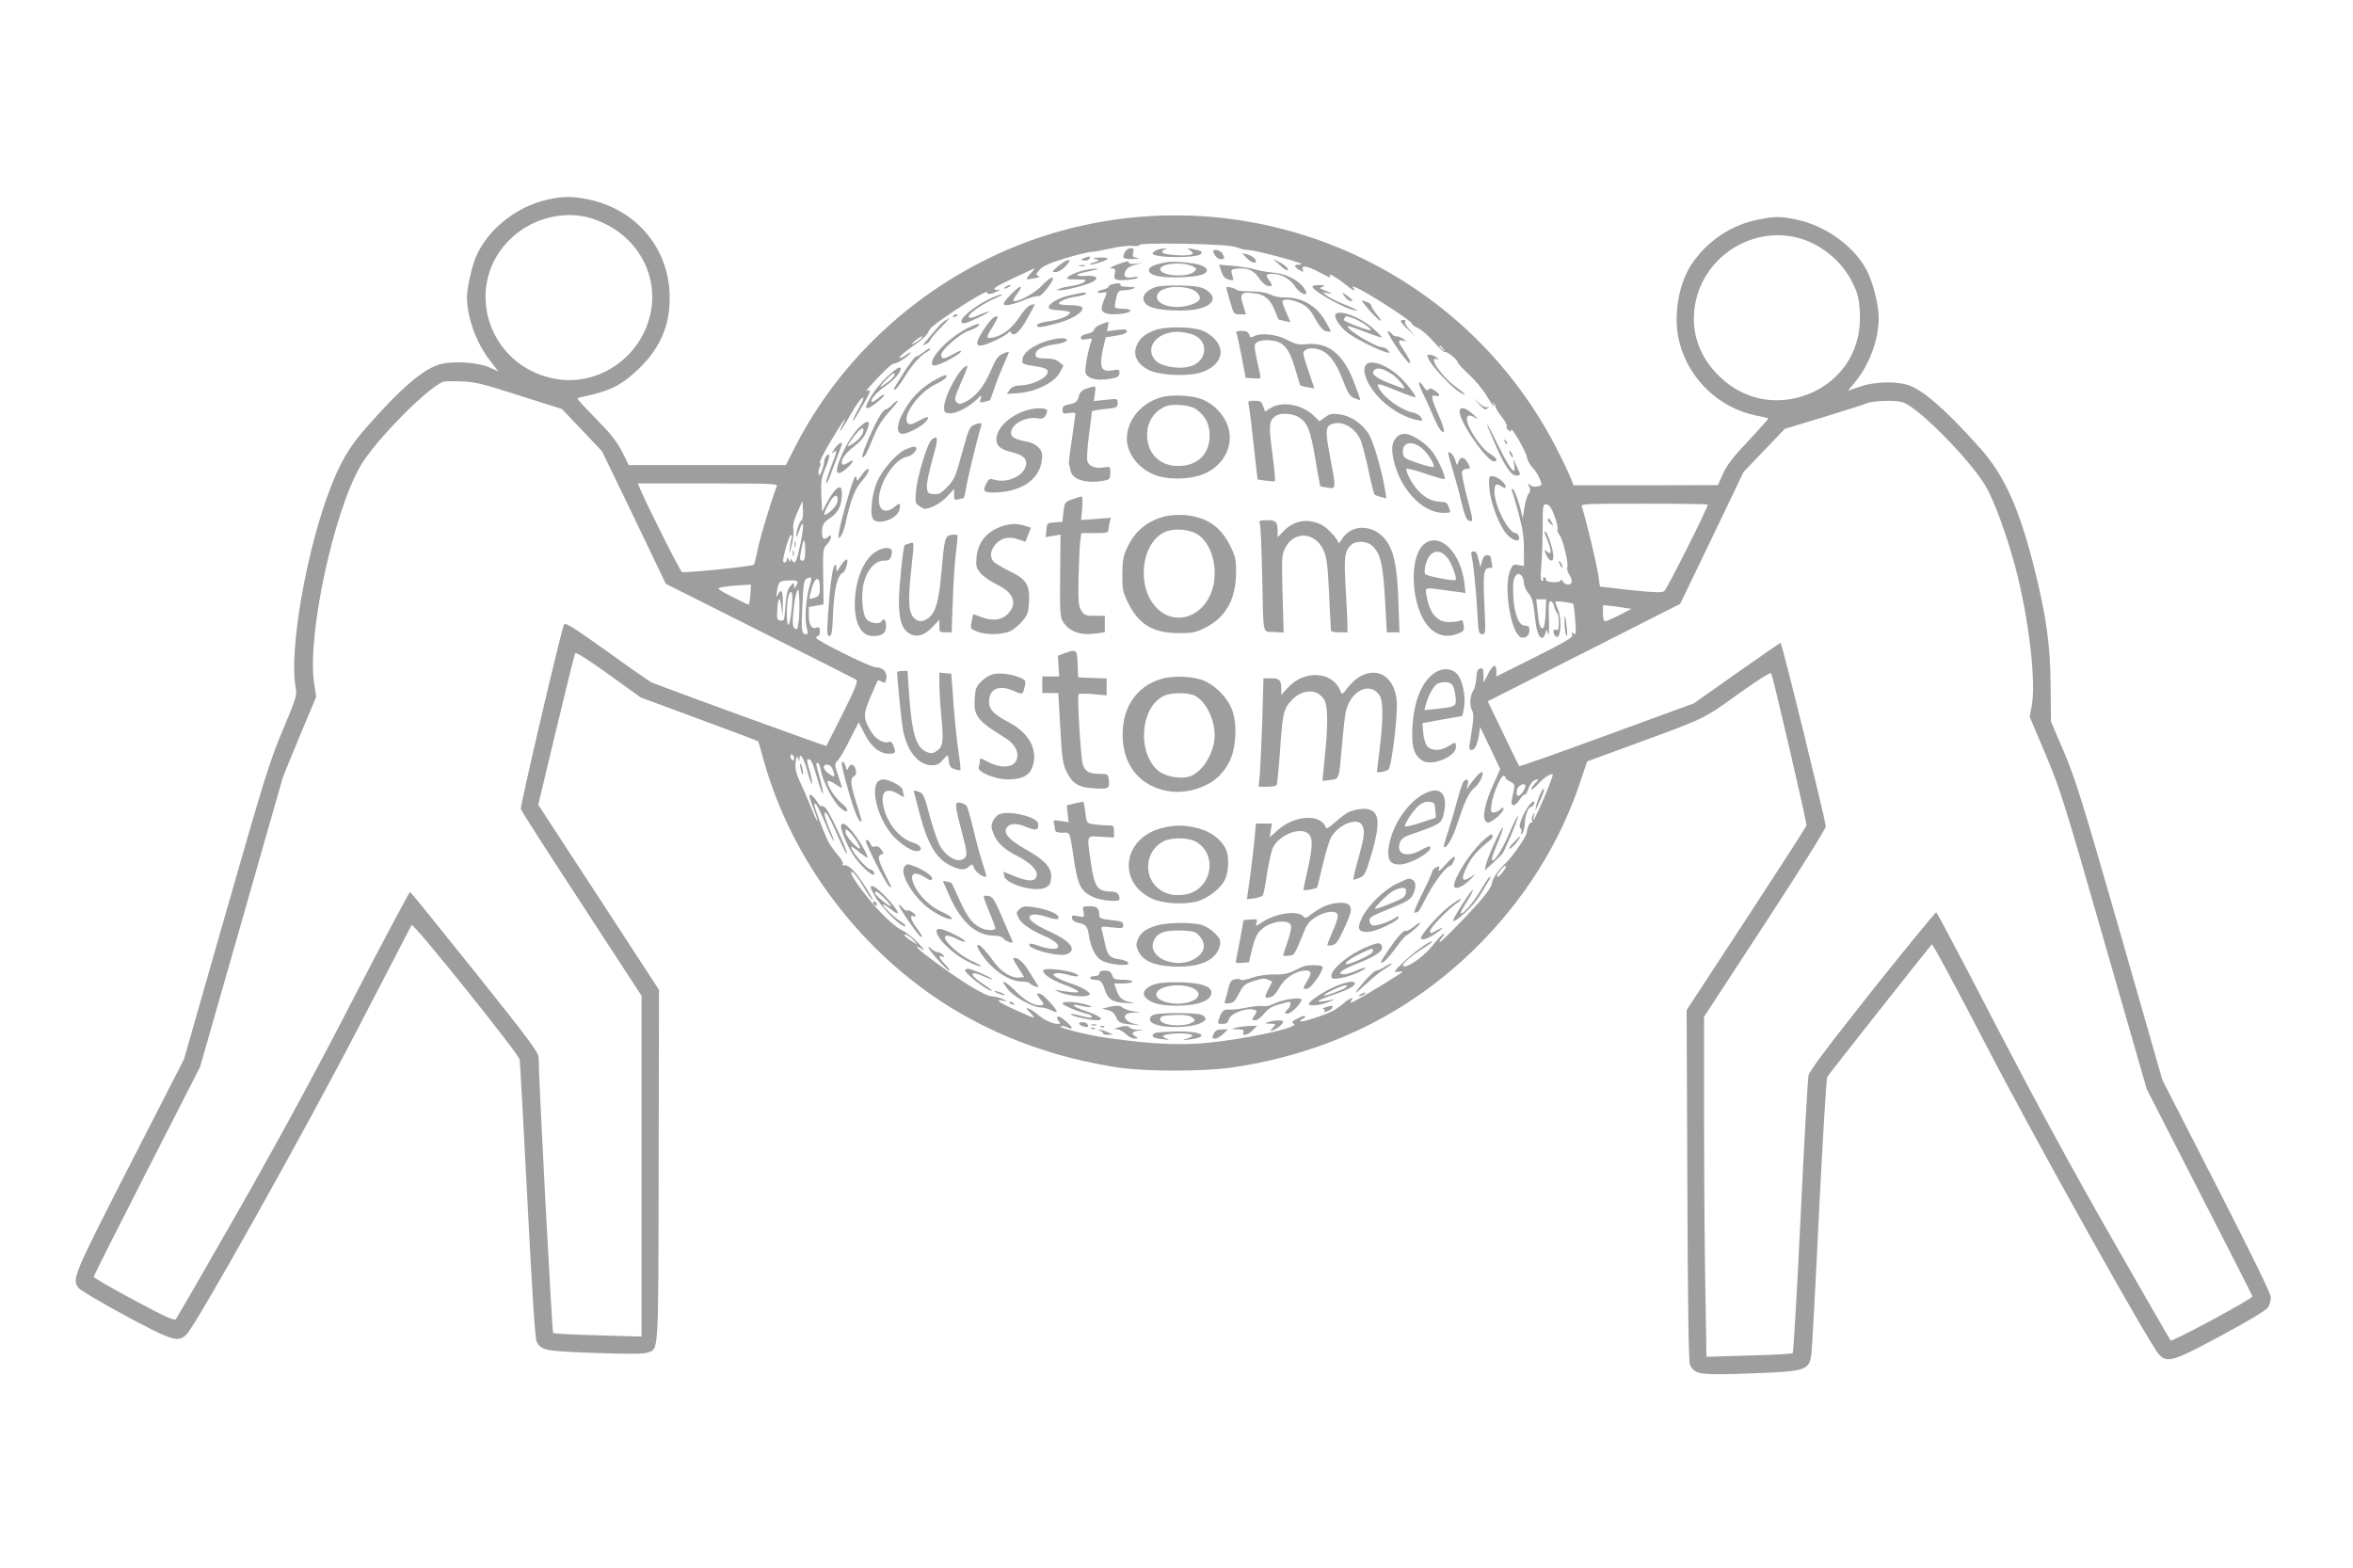 <?xml version="1.0" standalone="no"?>
<!DOCTYPE svg PUBLIC "-//W3C//DTD SVG 20010904//EN"
 "http://www.w3.org/TR/2001/REC-SVG-20010904/DTD/svg10.dtd">
<svg version="1.0" xmlns="http://www.w3.org/2000/svg"
 width="1280pt" height="853pt" viewBox="0 0 1280 853"
 preserveAspectRatio="xMidYMid meet">
<g transform="translate(0,853) scale(0.1,-0.1)"
fill="#9e9e9e" stroke="none">
<path d="M2982 7445 c-171 -37 -327 -161 -392 -310 -23 -53 -50 -174 -50 -222
1 -111 52 -251 126 -345 l45 -58 -48 21 c-60 27 -185 36 -259 20 -94 -21 -220
-128 -416 -352 -87 -99 -136 -182 -190 -322 -132 -340 -228 -893 -189 -1092 7
-36 0 -59 -71 -227 -71 -169 -101 -266 -308 -989 l-229 -801 -296 -578 c-308
-603 -315 -619 -277 -667 9 -12 123 -79 252 -149 258 -139 290 -149 335 -103
53 53 654 1126 932 1664 157 303 288 556 292 563 8 15 582 -700 588 -732 2
-12 21 -356 42 -766 25 -492 42 -753 50 -768 26 -49 43 -52 315 -62 173 -6
265 -6 285 1 66 23 62 -39 64 1017 l2 957 -328 503 -329 504 97 406 c54 224
100 412 104 418 4 8 71 -35 181 -114 l175 -126 319 -118 c176 -65 320 -119
321 -121 1 -1 14 -47 29 -102 153 -549 533 -1050 1026 -1351 268 -163 569
-270 900 -321 156 -23 472 -23 630 1 507 76 944 288 1301 633 276 267 480 590
594 945 l29 86 265 97 c379 139 364 131 556 269 109 78 177 121 180 113 17
-45 195 -815 192 -827 -2 -9 -150 -238 -328 -510 l-324 -495 4 -955 c2 -633 7
-962 14 -975 28 -54 50 -56 344 -46 289 11 305 17 317 106 3 22 22 366 41 765
20 399 40 733 45 742 8 14 543 691 569 721 4 4 132 -234 285 -529 267 -517
900 -1648 951 -1703 45 -47 78 -37 339 104 149 80 243 137 253 152 10 14 16
40 16 57 -1 20 -109 241 -296 606 l-294 575 -231 806 c-203 706 -240 826 -303
975 l-72 169 -2 200 c-2 214 -23 366 -81 602 -85 350 -168 535 -305 688 -193
216 -319 323 -401 344 -75 18 -175 13 -250 -12 l-66 -23 31 37 c83 97 137 238
137 359 0 73 -32 197 -67 263 -69 129 -223 239 -378 272 -89 19 -118 19 -213
0 -148 -30 -280 -120 -363 -247 -71 -111 -98 -287 -63 -421 51 -199 215 -356
415 -397 35 -7 66 -14 68 -16 2 -2 -46 -56 -107 -121 -83 -88 -118 -133 -139
-180 l-28 -62 -393 -1 -392 0 -17 43 c-9 23 -42 93 -74 155 -504 985 -1626
1479 -2694 1187 -618 -170 -1155 -603 -1446 -1169 l-54 -106 -427 0 -428 0
-36 73 c-28 55 -62 98 -142 179 -58 59 -104 109 -101 111 2 2 38 11 79 20 110
26 175 62 261 147 112 110 164 233 162 385 -2 262 -180 475 -441 530 -87 18
-136 18 -220 0z m229 -101 c227 -67 366 -275 332 -495 -39 -250 -278 -424
-522 -380 -372 67 -510 518 -235 770 115 105 283 147 425 105z m6558 -105
c128 -29 248 -125 307 -244 30 -61 37 -87 41 -159 13 -193 -83 -358 -252 -438
-176 -82 -369 -52 -507 80 -113 107 -161 243 -138 389 41 257 297 430 549 372z
m-3122 -43 c39 -2 81 -9 92 -15 11 -6 35 -11 53 -11 31 0 276 -64 287 -75 2
-3 -6 -5 -18 -5 -25 0 -20 -14 11 -31 18 -10 20 -9 15 5 -10 25 24 20 88 -14
63 -33 69 -35 59 -19 -10 17 35 -9 83 -47 45 -37 64 -44 42 -17 -8 10 13 2 51
-18 102 -56 270 -168 270 -179 0 -6 15 -17 34 -25 18 -8 57 -41 86 -75 28 -33
56 -58 60 -55 10 6 70 -43 70 -56 0 -6 27 -35 60 -65 33 -31 76 -82 96 -115
19 -32 38 -59 40 -59 3 0 2 6 -2 13 -4 6 -3 8 1 4 5 -4 10 -14 11 -22 1 -7 16
-32 34 -54 18 -22 29 -44 26 -49 -3 -5 1 -15 9 -22 12 -10 15 -10 15 1 0 23
80 -114 86 -148 3 -18 17 -43 30 -56 13 -13 31 -40 39 -60 15 -36 15 -37 -10
-43 -15 -4 -32 -1 -42 7 -15 13 -15 12 -5 -7 9 -16 8 -26 -4 -43 -8 -11 -19
-49 -23 -84 -5 -34 -9 -53 -10 -43 -2 37 -42 156 -52 156 -6 0 -8 -4 -5 -8 3
-5 19 -59 36 -121 23 -85 30 -132 30 -201 l0 -89 -30 5 c-27 6 -31 3 -45 -29
-36 -86 1 -329 55 -362 22 -13 50 6 50 34 0 22 -4 27 -22 27 -36 -1 -61 62
-66 164 -3 64 0 90 11 105 13 16 17 17 31 6 9 -7 16 -26 16 -41 0 -16 11 -41
24 -57 20 -23 27 -48 35 -122 9 -86 21 -121 42 -121 4 0 11 10 15 23 l8 22 8
-25 c4 -15 6 17 4 78 -3 80 -1 102 9 102 7 0 16 -13 20 -30 4 -16 11 -32 16
-35 5 -4 9 -27 9 -52 0 -37 -3 -44 -16 -39 -12 4 -15 0 -12 -17 2 -12 10 -22
18 -22 22 0 26 102 5 150 -8 21 -15 39 -15 42 0 6 91 -5 98 -12 3 -3 8 -43 11
-89 5 -73 4 -83 -8 -73 -12 10 -14 9 -8 -6 5 -14 -28 -34 -203 -122 l-210
-105 0 31 c0 42 -20 34 -47 -21 l-23 -44 0 41 c0 35 -3 40 -18 36 -14 -3 -19
-16 -21 -51 -1 -26 -9 -58 -18 -71 -17 -27 -20 -80 -4 -108 10 -19 7 -52 -14
-180 -5 -26 -2 -33 10 -33 18 0 31 27 41 85 l6 40 55 -115 54 -114 -34 -76
c-46 -99 -65 -183 -47 -205 12 -14 15 -14 39 1 31 19 61 52 61 67 0 5 -8 3
-18 -6 -10 -10 -27 -17 -37 -17 -15 0 -17 6 -11 47 7 53 50 153 65 153 6 0 11
-5 11 -10 0 -6 12 -16 26 -22 21 -10 25 -17 20 -40 -3 -15 -9 -42 -12 -58 -9
-41 17 -40 44 1 10 17 23 29 27 27 5 -1 13 12 19 30 11 32 30 52 50 52 6 0 0
-9 -12 -20 -12 -12 -22 -26 -22 -33 1 -7 15 4 33 24 32 36 75 65 84 56 2 -3
-19 -60 -47 -126 -49 -114 -69 -150 -55 -98 5 19 5 20 -5 4 -7 -10 -9 -25 -6
-33 3 -8 1 -12 -4 -9 -7 5 -22 -27 -25 -55 -2 -22 -75 -127 -111 -162 -47 -44
-77 -90 -80 -120 -1 -9 -21 -40 -45 -69 -64 -77 -232 -249 -238 -244 -2 3 4
14 14 25 10 11 14 20 8 20 -5 0 -33 -29 -61 -65 -50 -62 -144 -127 -160 -110
-9 9 47 57 111 97 26 16 47 32 47 34 0 15 -92 -50 -149 -104 -59 -56 -63 -63
-38 -59 15 2 27 3 27 1 0 -5 -204 -130 -250 -154 -33 -17 -41 -19 -31 -6 22
27 -5 19 -41 -13 -18 -15 -46 -35 -63 -43 -46 -23 -166 -61 -172 -54 -3 3 2 8
11 12 9 3 16 10 16 15 0 5 -15 2 -32 -7 -43 -22 -45 -24 -29 -34 27 -16 -176
-65 -394 -94 -191 -26 -350 -21 -630 19 -111 16 -270 57 -243 63 9 2 26 -2 37
-8 12 -6 21 -7 21 -1 0 11 -58 61 -71 61 -13 0 -11 -14 3 -28 9 -9 7 -12 -10
-12 -28 0 -79 25 -112 55 -14 12 -34 25 -45 29 -16 6 -13 0 10 -24 35 -36 31
-36 -92 21 -84 38 -105 56 -55 45 27 -5 27 -5 -3 9 -16 8 -44 14 -60 15 -38 0
-194 98 -354 221 -60 46 -74 68 -21 33 14 -10 3 7 -25 36 -27 29 -69 61 -91
71 -24 11 -74 53 -117 99 -72 77 -157 191 -157 212 0 21 32 -17 72 -84 22 -38
43 -66 46 -64 2 3 -21 43 -52 90 -50 75 -83 105 -109 98 -5 -1 -6 2 -2 8 4 6
-10 29 -29 51 -20 22 -45 59 -56 82 -27 60 -70 175 -70 188 0 27 21 -9 60
-101 23 -56 44 -99 46 -97 2 2 -10 36 -27 76 -29 70 -32 103 -6 67 7 -10 33
-63 57 -119 24 -56 45 -96 47 -90 5 13 -92 221 -114 245 -8 10 -19 15 -24 13
-4 -3 -16 8 -25 25 -10 16 -24 32 -32 35 -15 5 -13 -5 19 -89 31 -84 14 -62
-21 26 -18 46 -45 108 -60 139 -19 42 -25 66 -22 100 4 34 7 40 13 24 7 -20 8
-20 8 0 2 37 27 -6 46 -80 10 -38 20 -64 22 -58 2 6 -3 35 -11 64 -19 62 -19
69 -6 69 13 0 23 -25 50 -118 12 -41 24 -72 26 -69 3 3 -4 39 -15 79 -24 85
-24 88 -12 88 5 0 12 -18 16 -39 10 -61 68 -174 106 -205 23 -20 35 -24 38
-15 2 7 -13 26 -33 42 -36 29 -80 99 -74 118 2 5 20 -2 41 -16 20 -14 37 -23
37 -20 0 3 -9 33 -21 67 -20 60 -20 61 -1 82 11 11 41 63 66 114 l47 93 32
-63 c36 -71 82 -108 133 -108 37 0 39 5 24 44 -6 17 -14 24 -25 20 -28 -11
-75 17 -99 60 -41 70 -41 92 0 186 20 47 38 86 39 88 2 2 12 -1 23 -7 17 -9
20 -7 24 20 5 34 -20 59 -59 59 -28 0 -323 146 -323 160 0 6 5 10 10 10 6 0
10 12 10 26 0 20 -4 25 -16 20 -28 -11 -44 13 -44 64 l0 48 40 7 40 7 -2 152
c-2 144 -1 153 20 174 12 12 22 30 22 39 0 13 -3 14 -12 5 -25 -25 -39 -14
-36 30 3 37 8 46 45 71 44 29 63 69 63 135 0 55 -34 35 -79 -47 l-29 -55 -4
89 c-3 79 0 97 24 152 14 35 23 65 18 68 -11 7 -26 -16 -27 -40 -1 -11 -7 -33
-14 -50 -9 -22 -13 -26 -16 -13 -2 9 0 26 6 37 7 12 7 21 1 23 -5 2 20 53 56
113 64 108 102 161 70 98 -32 -65 -15 -45 29 31 45 80 75 120 82 112 2 -2 -9
-28 -26 -58 -33 -58 -43 -94 -13 -43 71 117 85 148 66 141 -15 -6 -14 -2 6 20
67 75 124 129 132 126 12 -3 72 33 89 55 9 11 2 9 -19 -6 -18 -13 -35 -21 -38
-18 -6 5 33 38 100 84 25 18 50 43 55 55 9 24 23 35 133 111 98 66 188 118
188 107 0 -14 20 -12 55 5 19 10 22 13 8 9 -13 -3 -23 -1 -23 5 0 9 37 28 215
110 6 2 -3 -10 -19 -27 -31 -34 -29 -36 25 -25 23 4 28 8 17 12 -14 5 -13 10
7 33 18 21 52 36 140 63 64 19 128 35 143 35 15 0 63 9 107 19 44 10 97 16
118 13 21 -2 37 0 37 6 0 10 286 9 447 -2z m-1642 -512 c-36 -28 -61 -36 -30
-10 17 14 35 26 40 26 6 -1 1 -8 -10 -16z m2846 -51 c13 -16 12 -17 -3 -4 -10
7 -18 15 -18 17 0 8 8 3 21 -13z m-5025 -255 l231 -73 109 -115 109 -115 174
-360 173 -361 512 -257 c281 -141 517 -260 524 -265 11 -7 -6 -48 -73 -183
-48 -96 -89 -175 -90 -177 -2 -3 -773 277 -950 345 -6 2 -114 77 -240 168
-191 136 -231 161 -237 147 -17 -37 -239 -988 -235 -1003 2 -9 151 -241 331
-516 l326 -500 0 -927 0 -927 -237 7 c-131 3 -241 9 -244 13 -6 5 -80 1406
-79 1498 0 27 -52 98 -346 465 -190 238 -349 434 -353 436 -4 1 -144 -262
-311 -585 -201 -391 -412 -779 -628 -1158 -179 -314 -330 -575 -336 -582 -8
-9 -65 17 -228 105 -120 64 -218 121 -218 126 0 6 130 264 289 575 l289 566
222 775 c121 426 224 784 227 795 3 11 45 115 94 232 l89 212 -12 80 c-36 259
105 918 252 1175 79 138 381 443 455 460 11 2 56 3 100 1 67 -2 119 -15 311
-77z m7527 -37 c90 -34 364 -313 449 -456 45 -75 117 -273 163 -447 72 -276
112 -617 87 -750 l-11 -57 86 -203 c80 -190 101 -256 318 -1013 l233 -810 286
-559 c158 -308 288 -563 289 -568 3 -12 -436 -249 -445 -240 -4 4 -149 256
-323 561 -214 374 -419 752 -631 1160 -172 333 -317 607 -321 608 -4 1 -161
-190 -348 -425 -238 -300 -341 -437 -347 -462 -4 -19 -24 -366 -43 -770 -19
-404 -39 -737 -43 -741 -4 -4 -111 -10 -238 -13 l-231 -7 -6 362 c-4 199 -7
616 -7 925 l0 563 332 508 c194 297 331 516 330 528 -5 48 -239 1000 -246 998
-4 -1 -111 -75 -239 -165 l-232 -164 -473 -173 c-260 -96 -475 -171 -477 -169
-3 2 -42 83 -88 179 l-84 174 524 265 523 265 173 359 172 359 112 117 112
117 208 63 c114 35 222 69 238 76 35 15 163 18 198 5z m-6128 -458 c-27 -68
-86 -262 -101 -333 -9 -47 -20 -88 -23 -92 -8 -9 -373 -46 -391 -40 -10 4
-201 384 -231 460 l-9 22 381 0 c359 0 381 -1 374 -17z m329 -87 c-5 -22 -50
-66 -68 -66 -8 0 14 49 37 83 23 33 41 23 31 -17z m-194 -96 c-11 -7 -30 -65
-29 -90 0 -8 8 8 17 35 24 72 28 30 6 -74 -19 -93 -29 -115 -44 -91 -9 13 -10
13 -11 0 0 -10 -3 -8 -9 5 -7 17 -9 17 -9 3 -1 -19 -21 -26 -21 -8 0 28 34
140 42 140 5 0 7 -8 4 -17 -3 -10 -7 -36 -10 -58 -4 -32 -2 -29 10 15 8 30 12
71 10 89 -4 25 3 53 22 95 l27 61 3 -49 c2 -28 -1 -52 -8 -56z m4096 24 c12
-32 19 -64 17 -72 -3 -7 1 -20 9 -30 19 -21 52 -157 44 -178 -3 -9 1 -25 9
-37 8 -12 15 -29 15 -39 0 -24 -36 -24 -49 0 -6 9 -11 12 -11 6 0 -17 -80 -14
-80 2 0 8 -5 14 -11 14 -5 0 -7 -4 -4 -10 3 -5 1 -10 -6 -10 -8 0 -10 20 -5
73 4 39 7 134 8 209 0 133 1 137 21 134 15 -2 27 -19 43 -62z m834 61 c0 -19
-223 -462 -237 -471 -14 -9 -59 -7 -183 6 -91 10 -166 19 -166 19 -1 1 -5 27
-9 59 -6 52 -74 334 -90 375 -7 16 13 17 339 17 190 0 346 -2 346 -5z m-4910
-250 c0 -43 -3 -55 -15 -55 -13 0 -15 8 -10 38 15 88 25 95 25 17z m24 -192
c-20 -67 -28 -181 -16 -225 8 -31 8 -38 -3 -38 -25 0 -27 20 -20 160 7 142 7
142 47 149 3 0 0 -20 -8 -46z m-73 0 c-10 -17 -10 -17 -11 1 0 19 -1 19 -20
-2 -16 -17 -22 -41 -27 -107 -6 -79 -7 -84 -27 -81 -18 3 -21 9 -18 52 3 75
15 87 22 24 l7 -55 1 66 c2 73 -6 91 -25 57 -12 -21 -12 -21 -7 12 9 57 11 59
61 62 52 3 60 -2 44 -29z m129 -8 c0 -40 -3 -47 -26 -56 -15 -5 -28 -8 -30 -6
-2 2 3 27 11 55 20 67 45 71 45 7z m-378 -40 c-2 -30 -7 -55 -10 -54 -4 0 -45
20 -92 44 -74 38 -82 44 -60 49 24 6 75 11 135 14 l30 2 -3 -55z m263 -143
c-6 -45 -9 -51 -21 -41 -12 10 -14 28 -8 93 4 45 12 92 18 106 9 22 11 17 14
-40 2 -36 0 -89 -3 -118z m-35 129 c0 -58 -13 -151 -21 -151 -10 0 -12 88 -3
143 8 44 24 50 24 8z m4098 -88 c-2 -45 -8 -78 -14 -80 -16 -5 -22 16 -30 92
l-7 65 27 0 27 0 -3 -77z m432 30 l35 -5 -65 -34 c-36 -18 -71 -33 -77 -34 -9
0 -13 15 -13 44 l0 44 43 -4 c23 -3 58 -7 77 -11z m-4520 -819 c0 -8 -4 -12
-10 -9 -5 3 -10 13 -10 21 0 8 5 12 10 9 6 -3 10 -13 10 -21z m210 -60 c16
-41 12 -47 -20 -24 -34 25 -39 50 -10 50 13 0 24 -10 30 -26z m3756 -119 c-19
-29 -36 -33 -36 -7 0 22 11 38 30 44 22 7 24 -9 6 -37z m-108 -435 c-12 -16
-26 -30 -30 -30 -10 0 -2 16 20 43 25 29 34 19 10 -13z m-3203 -381 c20 -21
19 -21 -17 2 -21 13 -38 28 -38 32 0 12 33 -8 55 -34z"/>
<path d="M6120 7161 c-18 -35 -12 -41 43 -40 30 1 40 4 24 6 -25 4 -28 8 -23
29 5 19 3 24 -13 24 -11 0 -25 -9 -31 -19z"/>
<path d="M6293 7170 c-13 -5 -23 -14 -23 -19 0 -24 238 -27 262 -3 12 12 4 18
-42 27 -33 7 -34 6 -15 -8 17 -14 18 -16 4 -22 -27 -10 -152 -1 -156 12 -2 6
4 13 14 16 16 4 15 5 -2 5 -11 0 -30 -3 -42 -8z"/>
<path d="M6600 7164 c0 -18 24 -44 40 -44 23 0 24 4 10 31 -10 17 -50 28 -50
13z"/>
<path d="M6782 7126 c28 -31 66 -34 44 -4 -7 9 -25 20 -41 24 l-29 7 26 -27z"/>
<path d="M5900 7127 c-22 -9 -23 -11 -6 -14 10 -3 23 0 29 6 16 16 5 20 -23 8z"/>
<path d="M5960 7120 c24 -7 24 -7 -10 -18 -19 -5 -28 -11 -19 -11 20 -1 81 19
94 30 5 5 -12 9 -40 8 -39 -1 -44 -3 -25 -9z"/>
<path d="M5800 7112 c-8 -3 -30 -18 -48 -33 -31 -28 -32 -29 -9 -29 13 0 36
13 52 30 29 31 31 41 5 32z"/>
<path d="M6958 7091 c18 -17 37 -31 43 -31 18 0 -11 30 -45 46 l-31 15 33 -30z"/>
<path d="M6075 7090 c-31 -12 -42 -19 -28 -20 19 0 22 -4 17 -29 -5 -22 -2
-29 13 -33 26 -6 113 3 113 12 0 4 -11 5 -25 2 -42 -8 -57 3 -43 32 7 18 24
28 52 35 l41 11 -37 -5 c-21 -2 -38 0 -38 6 0 12 -5 11 -65 -11z"/>
<path d="M6350 7104 c-70 -12 -100 -25 -100 -44 0 -29 67 -43 180 -38 99 4
143 18 134 43 -3 8 -20 19 -37 24 -38 12 -142 21 -177 15z m141 -24 c19 -11
20 -13 6 -27 -33 -33 -178 -26 -185 10 -7 34 124 46 179 17z"/>
<path d="M5873 7083 c9 -2 23 -2 30 0 6 3 -1 5 -18 5 -16 0 -22 -2 -12 -5z"/>
<path d="M6644 7053 c9 -27 20 -39 40 -44 23 -7 27 -5 23 9 -13 45 -12 47 17
50 59 7 95 -7 122 -47 14 -22 35 -42 47 -45 29 -7 32 -1 13 26 -23 32 -20 38
14 38 49 0 97 -26 122 -64 22 -34 53 -54 65 -43 2 3 -5 19 -18 36 -30 40 -99
73 -163 78 -28 2 -73 10 -101 18 -27 7 -82 16 -122 19 l-72 6 13 -37z"/>
<path d="M5875 7054 c-27 -9 -57 -22 -65 -30 -12 -12 -6 -14 45 -14 54 -1 58
-2 41 -15 -10 -8 -39 -17 -65 -20 -25 -4 -55 -10 -66 -15 l-20 -9 20 0 c31 -1
143 27 177 45 41 21 23 37 -36 33 -48 -4 -63 7 -23 16 12 3 40 9 62 14 35 8
36 9 10 9 -16 0 -52 -6 -80 -14z"/>
<path d="M5666 6975 c-37 -41 -139 -95 -153 -81 -3 3 7 21 22 40 16 22 22 36
15 36 -14 0 -90 -78 -90 -92 0 -14 37 -9 97 14 58 23 65 25 93 27 23 2 95 101
74 101 -9 0 -35 -20 -58 -45z"/>
<path d="M6048 6983 c-10 -2 -18 -8 -18 -13 0 -5 -13 -11 -30 -15 -37 -8 -40
-24 -3 -17 23 4 25 2 19 -14 -26 -63 -28 -75 -16 -89 13 -16 65 -19 119 -9 44
9 39 24 -8 24 -22 0 -42 4 -45 8 -3 5 0 27 6 50 9 38 14 42 42 43 17 0 40 4
51 9 15 6 8 9 -28 9 -29 1 -46 5 -42 11 6 10 -15 12 -47 3z"/>
<path d="M5470 6970 c-8 -5 -10 -10 -5 -10 6 0 17 5 25 10 8 5 11 10 5 10 -5
0 -17 -5 -25 -10z"/>
<path d="M6285 6968 c-72 -26 -87 -76 -32 -105 41 -22 191 -30 262 -14 90 20
108 67 43 106 -26 15 -55 20 -138 22 -59 1 -118 -2 -135 -9z m187 -8 c38 -11
64 -42 52 -61 -12 -20 -72 -39 -121 -39 -82 0 -133 41 -99 79 27 30 101 39
168 21z"/>
<path d="M7140 6971 c0 -26 196 -132 240 -130 8 0 -19 14 -60 30 -41 16 -86
38 -100 49 l-25 21 30 -6 c29 -5 25 -2 -25 18 -24 9 -24 10 -5 17 16 7 12 9
-17 9 -21 1 -38 -3 -38 -8z"/>
<path d="M6673 6954 c3 -11 13 -45 22 -76 16 -56 18 -58 50 -58 l33 0 -16 51
c-20 62 -10 73 58 64 59 -7 87 -29 113 -90 11 -27 21 -51 22 -52 1 -2 16 -6
33 -9 l32 -7 -24 56 c-14 30 -22 58 -19 61 13 12 58 5 100 -15 34 -16 51 -34
78 -84 26 -45 42 -64 60 -67 14 -3 25 -3 25 0 0 2 -16 31 -35 63 -49 80 -126
122 -219 121 -22 -1 -57 6 -76 16 -22 10 -60 17 -105 17 -38 0 -72 3 -75 7 -3
3 -18 10 -34 14 -24 6 -27 4 -23 -12z"/>
<path d="M5830 6926 c-65 -13 -125 -46 -125 -67 0 -10 15 -15 58 -17 31 -2 57
-7 57 -12 0 -17 -59 -41 -117 -48 -31 -4 -58 -13 -61 -19 -5 -18 20 -16 111 9
83 22 147 64 133 86 -4 7 -32 12 -67 12 -32 0 -59 4 -59 8 0 13 47 32 97 39
24 3 46 10 49 14 7 11 -7 10 -76 -5z"/>
<path d="M7311 6922 c8 -12 20 -24 28 -27 27 -10 22 3 -9 25 -31 22 -32 22
-19 2z"/>
<path d="M5375 6900 c-68 -33 -145 -94 -145 -116 0 -21 18 -17 88 16 72 34 84
49 16 20 -52 -23 -64 -24 -64 -10 0 15 83 72 143 97 29 12 45 22 37 22 -8 0
-42 -13 -75 -29z"/>
<path d="M7445 6847 c53 -62 94 -88 46 -30 -17 21 -31 43 -31 49 0 6 -8 14
-17 18 -10 3 -24 9 -32 12 -8 4 7 -18 34 -49z"/>
<path d="M5603 6869 c-12 -4 -38 -33 -57 -63 -38 -60 -92 -102 -144 -112 -40
-8 -40 0 -1 60 16 27 28 50 26 52 -12 12 -40 -14 -77 -71 -60 -92 -42 -107 66
-56 34 16 65 34 69 41 6 9 9 9 15 0 15 -24 46 2 88 76 24 42 42 77 40 79 -2 1
-13 -1 -25 -6z"/>
<path d="M7265 6820 c-10 -16 22 -66 64 -99 38 -30 160 -92 211 -107 22 -6 23
-5 11 10 -7 9 -20 16 -27 16 -41 0 -206 101 -191 116 2 2 43 -12 92 -31 49
-19 90 -33 92 -31 2 2 -19 24 -47 49 -68 61 -187 106 -205 77z m96 -21 c36
-12 103 -58 96 -65 -6 -7 -147 47 -147 55 0 7 10 21 15 21 1 0 17 -5 36 -11z"/>
<path d="M5185 6810 c-3 -6 1 -7 9 -4 18 7 21 14 7 14 -6 0 -13 -4 -16 -10z"/>
<path d="M5143 6787 c-19 -11 -38 -31 -112 -121 -15 -18 -15 -18 7 -7 12 6 22
15 22 20 0 5 24 34 54 65 30 31 54 56 53 56 -1 -1 -12 -6 -24 -13z"/>
<path d="M7620 6782 c0 -4 19 -26 42 -47 43 -40 43 -40 9 -3 -18 20 -30 41
-27 47 4 6 0 11 -8 11 -9 0 -16 -4 -16 -8z"/>
<path d="M5990 6766 c-19 -7 -36 -20 -38 -29 -2 -10 -17 -19 -38 -23 -20 -4
-34 -12 -34 -21 0 -11 7 -13 32 -8 26 6 30 5 25 -10 -17 -42 -37 -152 -32
-172 9 -38 82 -50 168 -26 9 2 17 14 17 25 0 18 -4 19 -34 14 -68 -13 -79 14
-53 129 l12 50 58 9 c38 6 57 14 57 23 0 12 -11 13 -54 8 l-54 -7 5 26 c3 14
4 26 2 25 -2 0 -20 -6 -39 -13z"/>
<path d="M5280 6753 c-94 -41 -210 -149 -210 -197 0 -15 5 -17 28 -11 36 9
125 59 130 73 2 7 -16 1 -40 -13 -52 -30 -68 -31 -68 -6 0 27 104 118 151 132
21 7 44 18 50 26 14 16 4 16 -41 -4z"/>
<path d="M6286 6735 c-57 -20 -89 -47 -104 -88 -19 -48 3 -95 61 -127 51 -29
189 -39 273 -21 73 17 124 64 124 114 0 49 -46 100 -107 121 -58 20 -193 20
-247 1z m216 -31 c73 -38 62 -134 -18 -164 -60 -23 -171 -5 -201 32 -63 75 26
166 147 151 25 -3 57 -11 72 -19z"/>
<path d="M7591 6651 c32 -49 66 -91 74 -95 16 -6 3 21 -42 89 -19 28 -16 38
10 32 21 -6 21 -6 3 8 -11 8 -28 15 -37 15 -10 0 -21 4 -24 10 -3 5 -14 14
-24 20 -10 5 7 -29 40 -79z"/>
<path d="M6725 6720 c4 -6 16 -63 29 -128 l22 -117 42 -3 c40 -3 42 -2 37 20
-27 120 -33 152 -28 164 7 19 46 28 95 21 62 -8 92 -45 123 -151 14 -50 27
-91 29 -93 2 -2 20 -6 40 -10 l36 -6 -30 89 c-17 48 -30 93 -30 101 0 23 37
35 78 24 57 -16 96 -64 136 -166 29 -77 39 -92 65 -102 17 -7 31 -11 31 -8 0
3 -16 48 -36 100 -57 149 -139 214 -255 203 -44 -5 -61 -1 -107 23 -57 31
-144 40 -182 19 -15 -8 -20 -6 -25 10 -5 15 -15 20 -41 20 -22 0 -33 -4 -29
-10z"/>
<path d="M5685 6672 c-66 -23 -113 -57 -121 -88 -8 -33 -4 -36 62 -45 31 -4
62 -13 68 -19 28 -28 -55 -81 -136 -86 -38 -2 -53 -7 -66 -25 l-15 -22 68 5
c93 8 192 58 220 111 l20 38 -24 20 c-16 13 -38 19 -72 19 -50 0 -63 8 -53 33
7 20 49 37 106 44 26 3 53 12 59 19 17 20 -53 18 -116 -4z"/>
<path d="M5025 6615 c-17 -13 -35 -24 -42 -25 -6 0 -33 -35 -60 -77 -66 -104
-66 -103 -55 -103 6 0 31 33 56 74 43 69 82 112 124 135 9 5 14 12 12 15 -3 3
-19 -6 -35 -19z"/>
<path d="M5454 6605 c-24 -10 -37 -28 -64 -91 -36 -86 -84 -144 -138 -170 -30
-14 -36 -14 -49 -1 -13 13 -10 25 25 106 23 50 38 91 34 91 -35 0 -123 -156
-126 -223 -1 -28 2 -32 27 -35 34 -4 100 28 146 71 31 30 33 30 26 8 -7 -22
-5 -23 21 -17 16 4 29 8 30 9 0 1 11 31 24 67 12 36 35 94 51 129 16 35 28 65
27 67 -2 1 -17 -3 -34 -11z"/>
<path d="M7775 6570 c21 -40 126 -151 164 -173 47 -27 37 -13 -19 28 -80 59
-155 169 -102 151 14 -5 14 -4 -2 9 -11 8 -28 15 -38 15 -17 0 -17 -2 -3 -30z"/>
<path d="M7431 6546 c-32 -38 25 -149 113 -218 53 -43 109 -71 165 -83 31 -7
32 -6 22 13 -6 11 -25 24 -43 27 -68 15 -159 80 -188 135 -15 29 -1 26 108
-19 50 -21 92 -35 92 -31 0 14 -57 85 -93 117 -69 61 -152 88 -176 59z m136
-48 c29 -17 73 -67 73 -81 0 -3 -37 10 -82 28 -82 33 -107 57 -76 76 16 10 42
3 85 -23z"/>
<path d="M4823 6478 c-30 -29 -68 -75 -84 -103 -32 -55 -34 -65 -18 -65 15 0
89 59 89 72 0 5 -14 -2 -31 -17 -17 -14 -34 -24 -37 -21 -10 11 27 53 76 87
43 29 82 73 82 93 0 17 -27 1 -77 -46z m41 9 c-3 -8 -17 -23 -32 -34 -52 -37
-57 -36 -17 6 39 41 59 52 49 28z"/>
<path d="M5095 6468 c-63 -33 -120 -83 -157 -140 -60 -91 -71 -158 -27 -158
25 0 94 35 119 60 35 35 21 41 -29 12 -39 -21 -52 -24 -62 -15 -36 36 56 166
149 212 31 14 57 32 60 39 5 17 -6 15 -53 -10z"/>
<path d="M7739 6393 c16 -32 41 -87 56 -123 15 -36 33 -71 41 -79 28 -30 25 0
-10 80 -42 96 -44 114 -16 106 28 -7 25 9 -6 29 -20 13 -27 15 -33 5 -6 -9
-13 -5 -25 13 -31 48 -36 26 -7 -31z"/>
<path d="M5910 6416 c-25 -9 -36 -20 -42 -44 -6 -23 -16 -33 -36 -38 -48 -10
-52 -13 -52 -35 0 -19 4 -21 35 -16 24 4 35 2 35 -6 -1 -7 -9 -68 -19 -136
-11 -69 -18 -129 -16 -135 2 -6 6 -23 9 -38 11 -49 90 -71 185 -52 28 6 31 10
31 42 0 34 0 35 -36 29 -46 -8 -82 7 -89 36 -4 13 1 77 9 142 9 66 16 122 16
126 0 4 32 10 70 14 66 7 70 8 70 32 0 25 0 25 -65 18 l-65 -7 6 41 c7 45 6
45 -46 27z"/>
<path d="M6325 6371 c-113 -28 -195 -124 -195 -228 0 -77 60 -158 143 -193 71
-31 188 -31 269 -1 89 34 148 114 148 201 0 92 -75 186 -169 214 -56 16 -143
19 -196 7z m183 -68 c50 -37 72 -80 72 -143 0 -101 -66 -165 -171 -165 -101 0
-169 68 -169 170 0 69 38 128 100 154 40 17 136 8 168 -16z"/>
<path d="M8047 6330 c27 -29 35 -32 45 -21 11 11 10 13 0 6 -9 -4 -26 4 -45
21 l-32 29 32 -35z"/>
<path d="M4850 6325 c-12 -13 -27 -23 -33 -22 -6 1 -23 -21 -38 -48 -44 -80
-100 -217 -87 -213 15 5 20 15 60 112 23 56 49 97 87 138 29 32 49 58 44 58
-5 0 -20 -11 -33 -25z"/>
<path d="M6794 6318 c6 -29 12 -83 41 -344 l6 -52 46 -7 c24 -3 47 -5 49 -2 2
2 -4 71 -15 153 -20 154 -18 174 18 201 24 19 90 15 125 -6 49 -31 64 -68 91
-226 13 -81 26 -149 27 -150 2 -1 20 -5 41 -8 46 -7 46 -8 12 171 -28 144 -25
167 20 178 55 14 122 -29 148 -94 9 -22 27 -95 42 -163 14 -68 29 -127 33
-130 4 -4 20 -9 35 -13 l29 -7 -7 43 c-19 115 -66 275 -93 313 -38 55 -98 94
-155 101 -41 6 -53 3 -79 -16 l-30 -22 -31 30 c-64 62 -170 81 -234 43 l-31
-20 -11 30 c-9 25 -15 29 -47 29 -36 0 -36 -1 -30 -32z"/>
<path d="M5605 6303 c-100 -22 -185 -97 -185 -164 0 -35 25 -55 85 -69 66 -16
87 -40 73 -81 -18 -52 -103 -88 -167 -69 -28 8 -32 6 -46 -21 -24 -45 -12 -52
71 -47 129 9 221 77 231 173 5 38 2 50 -17 70 -12 13 -37 27 -54 30 -76 15
-96 26 -96 50 0 48 82 92 146 79 22 -4 32 0 42 16 7 11 10 25 7 30 -6 10 -53
12 -90 3z"/>
<path d="M7940 6291 c0 -57 148 -271 188 -271 23 0 12 21 -21 40 -50 30 -127
144 -127 190 0 24 17 26 50 4 14 -8 7 1 -14 20 -43 40 -76 47 -76 17z"/>
<path d="M4669 6200 c-40 -42 -86 -124 -109 -193 -18 -56 -1 -66 44 -27 41 37
48 59 11 34 -14 -9 -28 -14 -32 -11 -15 16 12 60 61 97 48 37 61 55 80 112 11
35 -16 29 -55 -12z m26 -22 c-7 -23 -33 -49 -70 -70 -19 -11 -19 -11 -1 18 25
39 57 74 68 74 5 0 6 -10 3 -22z"/>
<path d="M5299 6219 c-24 -9 -30 -24 -65 -151 -35 -130 -42 -146 -80 -186 -36
-37 -47 -43 -75 -40 -31 3 -34 6 -37 38 -2 19 12 88 31 153 33 115 32 134 -5
105 -23 -18 -78 -199 -85 -279 -5 -64 -5 -67 21 -84 25 -17 29 -17 71 -1 24
10 60 35 79 57 l36 39 0 -31 c0 -28 3 -31 23 -25 12 3 25 6 28 6 4 0 9 22 13
48 5 39 56 253 82 340 7 24 2 25 -37 11z"/>
<path d="M8131 6119 c57 -130 90 -178 119 -176 24 2 24 1 0 52 l-19 40 6 -34
c12 -66 -21 -28 -82 96 -77 157 -88 167 -24 22z"/>
<path d="M7598 6153 c-26 -29 -30 -60 -18 -121 34 -160 156 -292 272 -292 42
0 42 -1 28 34 -7 20 -16 26 -40 26 -47 0 -92 23 -129 65 -31 36 -61 91 -61
114 0 6 46 -6 101 -25 56 -19 104 -33 107 -30 8 9 -26 90 -60 140 -34 51 -115
106 -159 106 -14 0 -33 -8 -41 -17z m126 -53 c30 -19 76 -84 76 -107 0 -8 -28
-2 -82 16 -75 25 -83 30 -86 55 -7 55 38 72 92 36z"/>
<path d="M8186 6127 c3 -10 9 -15 12 -12 3 3 0 11 -7 18 -10 9 -11 8 -5 -6z"/>
<path d="M4539 6088 c-16 -22 -17 -28 -6 -19 23 19 22 8 -14 -83 -16 -43 -28
-81 -25 -83 3 -3 10 7 16 23 6 16 24 64 40 106 17 43 30 80 30 83 0 15 -21 1
-41 -27z"/>
<path d="M4923 6084 c-48 -24 -121 -107 -150 -171 -30 -66 -43 -184 -23 -208
29 -35 134 4 143 54 7 33 1 38 -20 19 -82 -72 -123 14 -65 137 35 72 84 123
128 131 36 7 68 54 36 54 -9 0 -31 -8 -49 -16z"/>
<path d="M8210 6075 c0 -5 5 -17 10 -25 5 -8 10 -10 10 -5 0 6 -5 17 -10 25
-5 8 -10 11 -10 5z"/>
<path d="M7900 5983 c15 -49 38 -132 50 -185 18 -73 28 -98 42 -101 24 -7 23
-4 -13 134 -17 65 -29 125 -26 134 4 8 16 15 27 15 20 0 20 1 5 30 -18 36 -41
39 -51 8 -7 -22 -8 -22 -17 7 -9 28 -23 44 -38 45 -4 0 6 -39 21 -87z"/>
<path d="M4685 5943 c-18 -28 -25 -33 -25 -18 0 12 -3 16 -10 9 -11 -11 -75
-232 -85 -294 -6 -39 -5 -43 7 -30 8 8 21 42 28 75 24 115 51 186 84 223 18
20 36 45 39 55 11 30 -11 18 -38 -20z"/>
<path d="M8102 5873 c6 -80 55 -207 98 -253 33 -35 71 -41 63 -10 -3 11 -11
20 -17 20 -40 0 -116 148 -116 224 0 43 8 49 37 31 20 -13 23 -13 23 -1 0 19
-48 56 -73 56 -18 0 -19 -5 -15 -67z"/>
<path d="M5834 5814 c-41 -14 -42 -17 -49 -69 l-6 -54 -42 -3 c-41 -3 -42 -4
-45 -41 l-3 -39 40 7 40 7 -2 -224 c-2 -199 0 -227 16 -251 35 -54 96 -75 181
-63 l46 7 0 45 0 44 -55 0 c-48 0 -57 3 -72 27 -16 24 -18 48 -16 178 2 82 6
171 9 198 l6 47 74 0 c64 0 74 2 74 18 0 9 3 28 7 41 l6 24 -81 -6 -81 -6 6
64 c3 36 2 65 -3 64 -5 0 -28 -7 -50 -15z"/>
<path d="M6310 5713 c-85 -29 -143 -83 -182 -170 -18 -38 -22 -67 -23 -138 0
-82 3 -96 33 -157 56 -114 135 -162 272 -162 74 -1 93 3 142 27 116 57 172
157 172 304 0 74 -4 89 -35 150 -40 78 -94 125 -171 148 -65 19 -150 19 -208
-2z m213 -96 c72 -55 104 -182 73 -290 -44 -150 -197 -206 -299 -109 -115 108
-94 350 34 415 52 27 146 19 192 -16z"/>
<path d="M6854 5678 c4 -13 9 -135 12 -273 7 -346 0 -309 64 -313 l53 -3 -6
209 c-5 196 -5 212 14 250 48 97 165 89 210 -14 16 -35 22 -81 29 -232 5 -103
9 -193 10 -199 0 -9 16 -13 45 -13 l45 0 0 43 c0 23 -5 113 -10 201 -10 167
-5 203 34 235 24 20 83 17 108 -6 47 -41 61 -97 72 -290 l10 -183 34 0 35 0
-6 173 c-7 190 -24 270 -70 331 -66 85 -186 87 -237 3 -11 -18 -20 -27 -20
-20 0 18 -59 82 -89 97 -74 38 -150 26 -206 -31 l-35 -36 0 31 c0 53 -8 62
-57 62 -42 0 -45 -2 -39 -22z"/>
<path d="M5423 5656 c-66 -31 -105 -86 -111 -160 -4 -46 -1 -56 23 -85 16 -18
56 -46 90 -62 90 -42 112 -104 56 -160 -34 -34 -88 -39 -148 -14 -20 8 -37 14
-39 13 -1 -2 -5 -20 -9 -41 -7 -36 -6 -38 29 -52 50 -21 143 -19 186 4 19 10
48 35 64 55 26 31 31 47 34 104 4 92 -15 121 -110 167 -40 20 -79 43 -85 52
-20 26 -15 59 12 91 30 36 73 46 124 28 l39 -13 15 38 15 38 -31 10 c-48 17
-98 13 -154 -13z"/>
<path d="M5175 5620 c-35 -6 -37 -14 -55 -215 -13 -146 -30 -205 -67 -235 -32
-25 -58 -25 -81 -2 -29 29 -33 90 -17 244 19 182 20 171 -7 162 -13 -3 -25 -8
-27 -10 -8 -7 -30 -225 -31 -299 0 -100 13 -148 48 -175 40 -32 87 -21 135 29
l37 40 0 -34 c0 -33 2 -35 33 -35 l34 0 6 173 c3 94 11 211 17 260 7 48 10 91
8 95 -2 4 -16 5 -33 2z"/>
<path d="M7752 5574 c-57 -39 -78 -173 -48 -307 35 -156 124 -227 230 -183 29
12 32 17 28 45 -3 26 -8 31 -21 24 -9 -4 -35 -7 -58 -7 -64 -1 -105 46 -122
139 -10 53 -17 51 123 31 l88 -12 -6 53 c-19 165 -129 277 -214 217z m118 -74
c23 -24 58 -116 48 -125 -10 -8 -162 22 -166 33 -8 24 9 83 29 103 27 27 57
24 89 -11z"/>
<path d="M4760 5526 c-66 -44 -110 -160 -110 -285 0 -106 37 -171 97 -171 53
0 73 15 73 55 0 34 -12 46 -25 25 -11 -18 -61 -11 -81 11 -24 27 -32 141 -13
206 18 66 62 113 105 113 34 0 40 6 46 45 5 31 -48 32 -92 1z"/>
<path d="M8005 5508 c11 -52 24 -181 31 -300 6 -118 8 -128 27 -128 19 0 19 5
12 159 -8 173 -4 201 27 201 16 0 19 5 14 23 -3 12 -6 28 -6 35 0 6 -9 12 -20
12 -13 0 -22 -10 -28 -32 l-9 -33 -7 30 c-13 51 -15 55 -31 55 -11 0 -14 -7
-10 -22z"/>
<path d="M4588 5473 c-8 -10 -20 -27 -26 -38 -11 -19 -11 -19 -12 5 0 16 -3
21 -10 14 -12 -12 -26 -120 -36 -271 -6 -97 -5 -113 8 -113 12 0 16 23 20 128
6 129 24 205 53 216 13 5 31 63 23 72 -3 2 -12 -4 -20 -13z"/>
<path d="M8511 5139 c0 -24 4 -53 9 -64 6 -13 7 2 3 40 -7 73 -13 85 -12 24z"/>
<path d="M5790 4976 l-35 -13 3 -57 4 -56 -46 0 -46 0 0 -45 0 -45 43 0 44 0
11 -191 c9 -166 14 -197 34 -237 32 -65 65 -85 143 -90 85 -6 92 -2 87 42 -4
35 -5 36 -49 36 -55 0 -77 11 -92 48 -11 27 -32 369 -24 385 3 4 38 5 79 1
l74 -7 0 46 0 46 -77 3 -78 3 -3 73 c-3 80 -6 82 -72 58z"/>
<path d="M7806 4871 c-72 -48 -115 -154 -123 -301 -5 -107 10 -152 59 -180 52
-28 178 25 178 76 0 29 -1 29 -42 4 -43 -26 -90 -26 -113 0 -11 12 -20 41 -23
73 l-4 53 108 20 109 19 9 45 c11 61 -8 155 -40 186 -29 30 -78 31 -118 5z
m94 -66 c7 -9 15 -37 18 -64 5 -55 4 -56 -108 -68 l-61 -6 7 29 c11 44 42 102
61 113 27 15 69 13 83 -4z"/>
<path d="M4880 4873 c1 -40 23 -261 31 -307 21 -119 82 -197 156 -199 27 -1
41 5 59 26 13 15 25 27 28 27 3 0 6 -15 8 -32 2 -25 9 -35 30 -42 15 -5 30 -8
32 -5 3 3 -2 47 -10 99 -8 52 -20 169 -27 260 l-12 165 -33 3 -32 3 0 -61 c0
-34 5 -115 11 -180 13 -135 9 -163 -26 -186 -21 -14 -30 -14 -54 -5 -59 25
-82 104 -97 334 l-7 107 -28 0 c-16 0 -29 -3 -29 -7z"/>
<path d="M5395 4860 c-17 -5 -44 -23 -60 -40 -25 -26 -30 -40 -33 -93 -5 -93
15 -118 161 -208 60 -36 85 -85 65 -127 -19 -39 -85 -42 -151 -8 -44 24 -47
24 -47 7 0 -11 -3 -26 -6 -34 -9 -26 89 -67 160 -67 80 0 121 24 136 79 24 89
-25 174 -131 231 -82 43 -109 71 -109 110 0 73 53 97 134 62 50 -23 50 -22 61
26 6 30 4 33 -29 47 -48 20 -114 27 -151 15z"/>
<path d="M7400 4851 c-19 -10 -50 -37 -67 -60 -32 -42 -33 -42 -42 -19 -41
106 -196 116 -285 17 l-36 -39 0 29 c0 51 -9 61 -54 61 l-43 0 -6 -218 c-4
-120 -10 -253 -13 -295 l-7 -77 46 0 c25 0 49 4 52 10 3 5 12 94 19 198 13
189 19 216 60 260 60 67 147 67 182 1 18 -35 18 -151 0 -314 -7 -66 -12 -121
-12 -122 1 -1 20 1 43 4 49 6 47 1 63 188 6 72 15 152 20 179 24 117 130 172
184 94 21 -29 21 -133 1 -293 -8 -66 -15 -121 -15 -122 0 -10 51 0 63 11 18
18 52 302 45 373 -12 129 -99 187 -198 134z"/>
<path d="M6312 4835 c-129 -40 -205 -151 -205 -301 0 -130 56 -229 156 -278
76 -38 159 -44 244 -18 83 26 138 69 178 143 38 71 47 197 20 280 -25 75 -103
152 -175 173 -64 19 -159 20 -218 1z m189 -90 c68 -36 119 -156 104 -248 -15
-92 -77 -177 -141 -193 -47 -12 -121 2 -158 29 -123 94 -105 355 29 413 41 18
130 17 166 -1z"/>
<path d="M4596 4298 c46 -172 76 -250 91 -235 1 2 -11 44 -27 95 -34 104 -37
137 -14 150 11 6 13 16 9 35 -8 31 -29 36 -40 10 -7 -16 -9 -15 -14 6 -4 14
-12 26 -18 28 -8 3 -3 -29 13 -89z"/>
<path d="M4352 4370 c0 -8 4 -26 8 -40 6 -20 8 -21 8 -5 0 11 -3 29 -8 40 -5
12 -8 14 -8 5z"/>
<path d="M8033 4308 c-11 -13 -28 -34 -38 -48 l-17 -25 6 28 c6 27 0 33 -20
19 -5 -4 -21 -47 -34 -97 -13 -49 -36 -128 -51 -174 -16 -47 -27 -86 -25 -88
13 -14 49 47 76 132 40 123 62 167 95 193 25 20 52 82 36 82 -4 0 -17 -10 -28
-22z"/>
<path d="M4770 4271 c-27 -51 2 -168 64 -258 36 -54 116 -113 152 -113 38 0
27 32 -16 45 -73 22 -137 95 -161 186 -24 91 8 122 80 78 28 -17 33 -18 27 -4
-3 9 -6 22 -6 29 0 17 -72 56 -104 56 -15 0 -30 -8 -36 -19z"/>
<path d="M8379 4211 c-9 -20 -19 -49 -23 -66 -5 -29 -5 -29 6 -5 33 73 40 90
36 99 -1 5 -10 -8 -19 -28z"/>
<path d="M4974 4213 c2 -10 17 -63 31 -118 44 -163 90 -239 170 -276 50 -23
73 -24 96 -3 17 16 19 15 29 -10 8 -22 56 -54 65 -44 2 2 -8 36 -21 76 -13 40
-36 123 -50 185 -15 62 -31 117 -36 123 -5 7 -20 14 -33 17 -33 6 -33 -6 7
-158 27 -104 30 -126 19 -139 -29 -35 -92 -8 -134 56 -13 21 -40 95 -58 164
-28 108 -36 127 -56 135 -33 12 -35 12 -29 -8z"/>
<path d="M7724 4198 c-88 -59 -160 -182 -171 -288 -6 -60 12 -84 62 -83 62 2
186 76 164 98 -3 3 -27 -6 -52 -21 -75 -41 -134 -20 -112 42 7 19 22 31 50 41
156 53 174 63 185 101 36 131 -20 180 -126 110z m84 -75 l3 -41 -81 -27 c-45
-15 -84 -24 -87 -21 -8 8 44 87 75 114 18 15 37 22 57 20 28 -3 30 -6 33 -45z"/>
<path d="M5844 4159 l-41 -10 5 -46 5 -46 -43 7 c-41 6 -42 6 -36 -16 3 -13 6
-29 6 -35 0 -8 15 -13 40 -13 44 0 37 18 65 -165 19 -119 36 -153 95 -182 45
-23 150 -33 150 -14 0 28 -14 41 -47 41 -73 0 -90 25 -109 159 -22 154 -26
144 56 139 l70 -4 0 33 c0 31 -2 33 -37 33 -21 0 -55 3 -75 6 -37 6 -37 7 -44
65 -4 33 -9 59 -13 58 -3 -1 -25 -5 -47 -10z"/>
<path d="M8307 4133 c-32 -52 -48 -101 -36 -109 6 -3 8 -13 4 -23 -5 -12 -4
-13 6 -4 7 7 13 31 14 55 1 44 19 88 34 88 5 0 11 7 15 15 11 30 -14 14 -37
-22z"/>
<path d="M7343 4115 c-18 -7 -53 -33 -79 -57 -31 -28 -49 -39 -52 -30 -25 76
-167 69 -259 -12 l-46 -41 6 38 6 37 -44 0 -43 0 -7 -79 c-4 -44 -15 -137 -24
-206 l-18 -127 40 5 c22 3 43 11 47 17 4 6 14 60 23 121 10 61 24 123 32 139
33 64 133 108 183 81 34 -18 36 -65 8 -190 -14 -63 -26 -117 -26 -121 0 -7 67
4 75 12 1 1 15 55 29 118 15 63 35 130 44 149 36 73 146 119 172 72 16 -31 12
-63 -21 -182 -17 -61 -29 -112 -27 -114 2 -2 17 3 34 10 28 12 33 22 64 126
55 187 44 249 -44 249 -23 -1 -55 -7 -73 -15z"/>
<path d="M5433 4099 c-12 -6 -27 -24 -33 -39 -10 -23 -8 -36 8 -73 20 -46 59
-80 128 -115 62 -31 104 -71 104 -97 0 -42 -39 -45 -123 -11 l-58 24 3 -21 c6
-46 167 -93 224 -66 23 11 30 21 32 52 5 55 -31 96 -136 155 -93 53 -125 89
-106 119 16 26 57 27 110 3 49 -21 67 -15 61 20 -6 38 -164 74 -214 49z"/>
<path d="M8211 3999 c-42 -98 -83 -160 -95 -148 -4 3 9 43 29 89 20 46 33 85
30 88 -6 7 -85 -166 -92 -203 l-6 -30 44 40 c24 22 47 45 51 50 16 21 89 196
86 205 -2 6 -23 -35 -47 -91z"/>
<path d="M4576 4042 c-8 -14 30 -111 67 -166 44 -67 128 -135 111 -91 -4 8
-12 15 -18 15 -20 0 -106 100 -106 123 0 5 20 -8 45 -29 25 -20 45 -33 45 -30
0 18 -55 112 -87 146 -35 40 -48 47 -57 32z m85 -89 c12 -19 19 -36 17 -38 -9
-10 -78 66 -78 86 0 22 0 22 20 4 12 -10 30 -34 41 -52z"/>
<path d="M6323 4026 c-217 -53 -249 -300 -51 -387 61 -26 175 -31 245 -11 56
17 122 68 145 114 25 49 26 138 1 180 -28 48 -82 86 -148 103 -70 18 -121 18
-192 1z m185 -76 c123 -75 79 -268 -66 -287 -60 -8 -108 4 -145 37 -83 73 -62
211 38 256 46 20 134 17 173 -6z"/>
<path d="M8058 3948 c-67 -66 -147 -193 -148 -235 0 -26 42 -12 83 28 38 37
39 39 9 19 -50 -34 -57 -14 -22 57 26 52 60 91 128 144 14 11 16 29 3 29 -5 0
-29 -19 -53 -42z"/>
<path d="M8238 3951 c-33 -32 -38 -53 -7 -25 18 17 44 54 37 54 -2 0 -15 -13
-30 -29z"/>
<path d="M4710 3954 c0 -17 109 -231 125 -244 10 -8 16 -10 14 -5 -3 6 -19 39
-37 75 -35 72 -40 97 -17 102 14 3 14 6 -1 26 -10 15 -22 21 -34 17 -13 -4
-20 0 -25 15 -6 18 -25 29 -25 14z"/>
<path d="M7862 3825 c-28 -32 -39 -39 -35 -24 5 19 4 20 -16 10 -11 -7 -21
-17 -21 -24 0 -7 -24 -61 -54 -120 -34 -68 -49 -106 -40 -103 9 3 17 6 19 6 2
0 24 39 49 88 40 77 106 162 126 162 4 0 12 11 18 25 18 38 -2 30 -46 -20z"/>
<path d="M4920 3815 c-26 -31 33 -141 112 -210 42 -37 111 -74 136 -75 24 0 2
19 -46 40 -56 25 -116 81 -143 132 -36 69 -15 95 46 59 42 -25 45 -25 45 -8 0
14 -46 45 -95 64 -40 15 -41 15 -55 -2z"/>
<path d="M8093 3748 c-5 -7 -26 -40 -46 -73 -35 -58 -92 -123 -101 -114 -3 2
13 33 36 68 22 35 35 62 29 60 -12 -5 -112 -162 -106 -168 12 -11 111 81 143
134 19 33 42 70 50 83 15 23 11 31 -5 10z"/>
<path d="M7593 3720 c-69 -35 -152 -117 -184 -183 -28 -58 -21 -77 29 -77 43
0 163 56 170 78 3 11 -1 10 -19 -2 -36 -23 -107 -46 -124 -40 -8 4 -15 15 -15
26 0 20 2 21 153 83 49 20 72 35 82 56 26 50 16 89 -24 89 -4 0 -35 -14 -68
-30z m55 -46 c-3 -23 -14 -31 -83 -59 -44 -18 -82 -31 -84 -29 -7 6 61 74 94
95 17 10 40 19 53 19 19 0 23 -5 20 -26z"/>
<path d="M5130 3737 c0 -3 18 -43 39 -90 63 -137 144 -207 239 -207 24 0 44
-6 49 -14 9 -15 58 -33 52 -19 -2 4 -26 61 -54 125 -40 95 -54 118 -73 123
-14 3 -27 3 -30 0 -3 -3 11 -42 30 -87 20 -46 34 -86 32 -90 -8 -13 -53 -9
-82 6 -44 23 -69 56 -113 151 -22 50 -42 91 -42 91 -7 5 -47 14 -47 11z"/>
<path d="M4755 3663 c37 -69 155 -186 171 -171 3 3 -10 15 -28 26 -35 22 -107
92 -94 92 4 0 22 -11 40 -25 44 -34 52 -31 24 8 -36 50 -106 117 -123 117 -13
0 -12 -8 10 -47z m60 -23 c21 -22 35 -40 31 -40 -13 0 -86 61 -86 71 0 18 16
8 55 -31z"/>
<path d="M7878 3595 c-53 -41 -148 -149 -148 -167 0 -15 31 -8 69 17 50 31 64
52 17 24 -33 -19 -36 -20 -36 -3 0 17 89 110 145 151 17 12 26 22 20 22 -5 1
-36 -19 -67 -44z"/>
<path d="M4750 3621 c0 -5 5 -13 10 -16 6 -3 10 -2 10 4 0 5 -4 13 -10 16 -5
3 -10 2 -10 -4z"/>
<path d="M7215 3604 c-22 -8 -56 -28 -77 -44 -29 -24 -38 -27 -47 -16 -30 35
-150 19 -224 -30 -38 -25 -39 -25 -32 -4 6 20 4 21 -31 18 l-39 -3 -17 -95
c-10 -52 -20 -105 -23 -118 -5 -22 -3 -23 32 -20 l37 3 18 75 c14 56 26 82 48
102 50 47 149 61 163 23 4 -8 -5 -47 -18 -86 -14 -40 -25 -74 -25 -76 0 -6 45
-3 56 5 7 4 26 45 44 90 29 75 37 87 78 113 51 32 109 39 119 13 3 -9 -8 -48
-26 -87 -17 -40 -31 -75 -31 -78 0 -3 12 -4 26 -1 22 4 33 20 65 89 41 89 46
112 27 131 -16 16 -74 14 -123 -4z"/>
<path d="M4890 3606 c0 -14 104 -165 118 -171 15 -5 11 2 -30 59 -25 35 -30
64 -7 51 5 -4 9 -2 9 4 0 12 -39 35 -47 27 -3 -3 -14 5 -24 17 -10 12 -18 18
-19 13z"/>
<path d="M5547 3585 c-20 -20 -20 -18 -6 -49 14 -29 64 -65 136 -96 129 -55
90 -100 -42 -50 -15 6 -31 8 -34 4 -23 -23 156 -72 202 -55 60 23 20 73 -103
128 -63 29 -100 55 -100 73 0 19 41 20 94 2 36 -12 59 -15 63 -9 13 22 -57 52
-148 64 -35 4 -49 1 -62 -12z"/>
<path d="M5894 3570 c6 -31 5 -31 -30 -24 -31 6 -36 4 -32 -12 2 -11 15 -21
37 -25 39 -8 47 -18 55 -71 11 -65 35 -113 67 -132 40 -24 154 -35 147 -15 -3
8 -23 17 -45 20 -56 7 -68 20 -82 86 -7 32 -15 66 -18 77 -5 17 0 18 56 11 57
-6 61 -6 61 13 0 17 -9 21 -65 27 -54 5 -65 10 -65 25 0 39 -11 50 -52 50 -40
0 -40 -1 -34 -30z"/>
<path d="M6292 3495 c-60 -18 -87 -38 -102 -75 -11 -27 -11 -36 3 -65 25 -52
83 -78 188 -83 145 -7 239 35 255 116 5 27 1 37 -28 66 -19 19 -52 39 -73 45
-54 15 -190 13 -243 -4z m234 -58 c30 -36 31 -71 0 -102 -94 -94 -303 -22
-246 85 20 37 60 50 143 48 72 -3 81 -6 103 -31z"/>
<path d="M7686 3485 c-17 -13 -33 -22 -38 -19 -11 7 -44 -30 -93 -101 -49 -72
-51 -77 -31 -69 9 3 39 37 67 75 28 38 54 69 57 69 4 0 25 16 47 35 45 38 36
48 -9 10z"/>
<path d="M5097 3473 c-18 -31 76 -128 169 -174 35 -18 67 -29 70 -26 3 3 -22
17 -55 32 -57 26 -141 100 -141 125 0 16 27 12 70 -10 22 -11 40 -16 40 -11 0
10 -86 54 -127 66 -12 3 -23 2 -26 -2z"/>
<path d="M7436 3379 c-110 -45 -218 -141 -189 -170 12 -12 102 9 156 38 45 23
25 26 -24 3 -24 -11 -54 -20 -67 -20 -46 0 -15 25 78 61 99 40 137 67 127 93
-8 20 -21 20 -81 -5z m32 -26 c-3 -17 -137 -77 -147 -67 -7 7 30 33 84 59 60
29 68 30 63 8z"/>
<path d="M5327 3359 c55 -95 158 -169 234 -169 21 0 39 -4 41 -9 2 -4 14 -12
28 -16 23 -7 24 -7 8 16 -8 13 -29 47 -47 75 -26 44 -65 73 -79 60 -1 -2 11
-26 28 -52 l31 -49 -26 -3 c-39 -5 -96 29 -133 79 -50 68 -79 99 -91 99 -8 0
-6 -11 6 -31z"/>
<path d="M5050 3376 c0 -13 102 -126 113 -126 6 0 -3 15 -21 33 -35 36 -41 53
-16 43 14 -5 15 -4 4 9 -7 8 -19 15 -28 15 -8 0 -24 7 -34 17 -10 9 -18 13
-18 9z"/>
<path d="M7532 3270 c-18 -11 -38 -20 -46 -20 -7 0 -36 -27 -65 -60 -29 -33
-49 -60 -46 -60 4 0 32 24 63 53 31 30 74 64 95 76 20 12 37 25 37 27 0 6 -3
5 -38 -16z"/>
<path d="M7090 3273 c-8 -3 -33 -15 -55 -26 -29 -14 -58 -19 -105 -18 -41 0
-85 -6 -120 -18 -30 -11 -57 -16 -60 -11 -3 4 -17 6 -31 3 -21 -4 -28 -13 -37
-51 -6 -26 -14 -55 -18 -65 -6 -16 -2 -18 22 -15 23 2 34 13 54 53 23 45 30
52 80 68 41 14 60 16 77 8 l24 -11 -21 -41 c-24 -46 -22 -52 11 -44 16 4 33
23 49 53 27 51 90 92 142 92 33 0 35 -13 8 -58 -25 -41 -25 -44 2 -40 23 3 92
104 82 120 -6 9 -80 10 -104 1z"/>
<path d="M5250 3252 c0 -19 121 -112 145 -112 5 0 -10 13 -35 29 -85 53 -94
87 -14 52 26 -12 49 -20 51 -18 5 6 -112 57 -131 57 -9 0 -16 -4 -16 -8z"/>
<path d="M5677 3253 c-11 -17 36 -51 108 -78 92 -35 105 -49 40 -42 -27 3 -61
8 -75 11 -17 4 -13 1 10 -10 40 -19 130 -30 157 -20 17 7 16 9 -5 26 -12 10
-51 28 -86 40 -35 11 -72 27 -82 35 -17 12 -18 14 -2 20 9 4 40 0 68 -8 27 -8
52 -11 55 -6 3 4 -11 13 -32 19 -56 17 -149 24 -156 13z"/>
<path d="M5980 3235 c0 -9 -9 -15 -25 -15 -14 0 -25 -4 -25 -10 0 -5 10 -10
23 -10 32 0 43 -10 56 -51 18 -56 43 -72 114 -75 52 -3 56 -2 24 5 -45 9 -60
24 -75 69 l-11 32 50 0 c27 0 49 5 49 10 0 6 -23 10 -50 10 -45 0 -52 3 -60
25 -7 19 -17 25 -40 25 -20 0 -30 -5 -30 -15z"/>
<path d="M5481 3150 c36 -44 136 -100 179 -100 15 0 40 -7 56 -15 15 -8 30
-12 32 -10 8 8 -69 93 -88 98 -25 6 -25 2 1 -31 18 -23 19 -27 5 -30 -34 -7
-87 21 -139 74 -64 63 -92 72 -46 14z"/>
<path d="M6294 3179 c-52 -12 -83 -43 -68 -67 21 -35 79 -53 168 -53 121 -1
196 27 196 72 0 33 -57 52 -160 55 -52 2 -114 -1 -136 -7z m191 -23 c74 -31
22 -86 -80 -86 -62 0 -115 23 -115 50 0 44 123 66 195 36z"/>
<path d="M7268 3166 c-65 -28 -148 -82 -148 -98 0 -15 76 -5 120 16 19 9 26
14 15 10 -11 -3 -36 -8 -55 -11 -53 -8 -26 10 55 36 77 26 115 46 115 61 0 17
-42 10 -102 -14z m57 -5 c-13 -13 -118 -52 -123 -46 -6 6 99 55 118 55 9 0 10
-3 5 -9z"/>
<path d="M5410 3137 c0 -3 15 -10 32 -16 18 -6 28 -7 23 -2 -12 10 -55 25 -55
18z"/>
<path d="M7400 3120 c-8 -5 -10 -10 -5 -10 6 0 17 5 25 10 8 5 11 10 5 10 -5
0 -17 -5 -25 -10z"/>
<path d="M6987 3089 c-21 -5 -50 -15 -66 -23 -15 -8 -38 -12 -49 -9 -12 3 -52
-1 -89 -8 -38 -8 -79 -13 -93 -11 -32 3 -42 -6 -57 -45 -11 -32 -11 -33 17
-33 21 0 29 6 34 23 8 34 101 69 141 53 14 -5 14 -8 -1 -31 -16 -24 -15 -25 4
-25 12 0 32 15 48 35 19 25 41 39 77 50 28 8 54 15 59 15 14 0 9 -27 -7 -40
-21 -18 -19 -29 5 -23 21 6 70 57 70 74 0 11 -41 10 -93 -2z"/>
<path d="M5490 3076 c0 -2 7 -7 16 -10 8 -3 12 -2 9 4 -6 10 -25 14 -25 6z"/>
<path d="M5780 3071 c0 -9 82 -44 135 -57 14 -3 25 -10 25 -15 0 -9 -16 -7
-89 12 -19 4 -30 4 -25 0 11 -11 104 -31 140 -31 46 0 20 23 -54 48 -76 25
-99 46 -34 31 60 -14 82 -9 27 7 -57 16 -125 18 -125 5z"/>
<path d="M6025 3050 l-30 -7 32 -8 c21 -5 35 -16 43 -35 14 -34 23 -38 92 -44
45 -5 47 -4 14 3 -68 15 -78 60 -13 62 l42 2 -43 6 c-23 4 -48 13 -54 19 -13
13 -37 14 -83 2z"/>
<path d="M7210 3050 c-14 -4 -19 -8 -12 -9 7 -1 10 -5 7 -11 -4 -6 2 -7 16 -1
13 4 25 13 27 19 4 13 -2 14 -38 2z"/>
<path d="M6280 3011 c-16 -4 -25 -14 -25 -26 0 -58 284 -55 303 2 2 7 -8 17
-23 23 -29 11 -216 12 -255 1z m206 -16 c16 -13 17 -16 4 -25 -44 -29 -172
-21 -178 12 -4 20 14 25 94 27 39 1 67 -4 80 -14z"/>
<path d="M6900 2970 c-23 -7 -23 -8 9 -9 34 -1 34 -1 16 -21 -18 -20 -18 -21
1 -14 23 9 54 34 54 46 0 10 -46 9 -80 -2z"/>
<path d="M5870 2961 c0 -9 41 -23 48 -16 2 2 1 8 -3 14 -8 13 -45 15 -45 2z"/>
<path d="M5938 2953 c6 -2 18 -2 25 0 6 3 1 5 -13 5 -14 0 -19 -2 -12 -5z"/>
<path d="M5988 2943 c7 -3 16 -2 19 1 4 3 -2 6 -13 5 -11 0 -14 -3 -6 -6z"/>
<path d="M6080 2940 c-23 -8 -24 -8 -3 -9 12 -1 33 -12 47 -26 14 -14 35 -25
48 -25 20 1 21 2 6 11 -27 15 -22 27 15 32 l32 4 -37 1 c-20 1 -40 7 -43 12
-7 11 -29 11 -65 0z"/>
<path d="M6725 2940 c-30 -8 -30 -8 7 -9 29 -1 36 -4 32 -16 -10 -24 22 -18
50 10 l25 25 -42 -1 c-23 -1 -55 -5 -72 -9z"/>
<path d="M5938 2933 c7 -3 16 -2 19 1 4 3 -2 6 -13 5 -11 0 -14 -3 -6 -6z"/>
<path d="M5983 2923 c9 -2 17 -9 17 -14 0 -5 12 -9 28 -8 l27 1 -30 13 c-16 8
-37 14 -45 13 -10 0 -10 -2 3 -5z"/>
<path d="M6602 2905 c-10 -22 -9 -25 8 -25 10 0 30 11 44 25 l25 25 -33 0
c-25 0 -35 -6 -44 -25z"/>
<path d="M6293 2913 c-23 -4 -30 -17 -15 -27 5 -3 29 -8 53 -10 25 -3 34 -3
21 2 -46 14 -26 27 47 30 83 3 114 -11 60 -27 -33 -11 -33 -11 10 -6 118 15
70 46 -67 44 -48 -1 -97 -4 -109 -6z"/>
<path d="M4322 5570 c0 -14 2 -19 5 -12 2 6 2 18 0 25 -3 6 -5 1 -5 -13z"/>
<path d="M4312 5520 c0 -14 2 -19 5 -12 2 6 2 18 0 25 -3 6 -5 1 -5 -13z"/>
<path d="M8420 5701 c0 -5 7 -15 17 -22 15 -13 15 -12 4 9 -12 23 -21 28 -21
13z"/>
<path d="M8405 5624 c37 -88 40 -119 10 -94 -13 11 -14 10 -9 -6 17 -46 44
-59 44 -21 0 34 -29 125 -42 133 -8 5 -9 1 -3 -12z"/>
<path d="M8480 5475 c0 -5 5 -17 10 -25 5 -8 10 -10 10 -5 0 6 -5 17 -10 25
-5 8 -10 11 -10 5z"/>
</g>
</svg>
